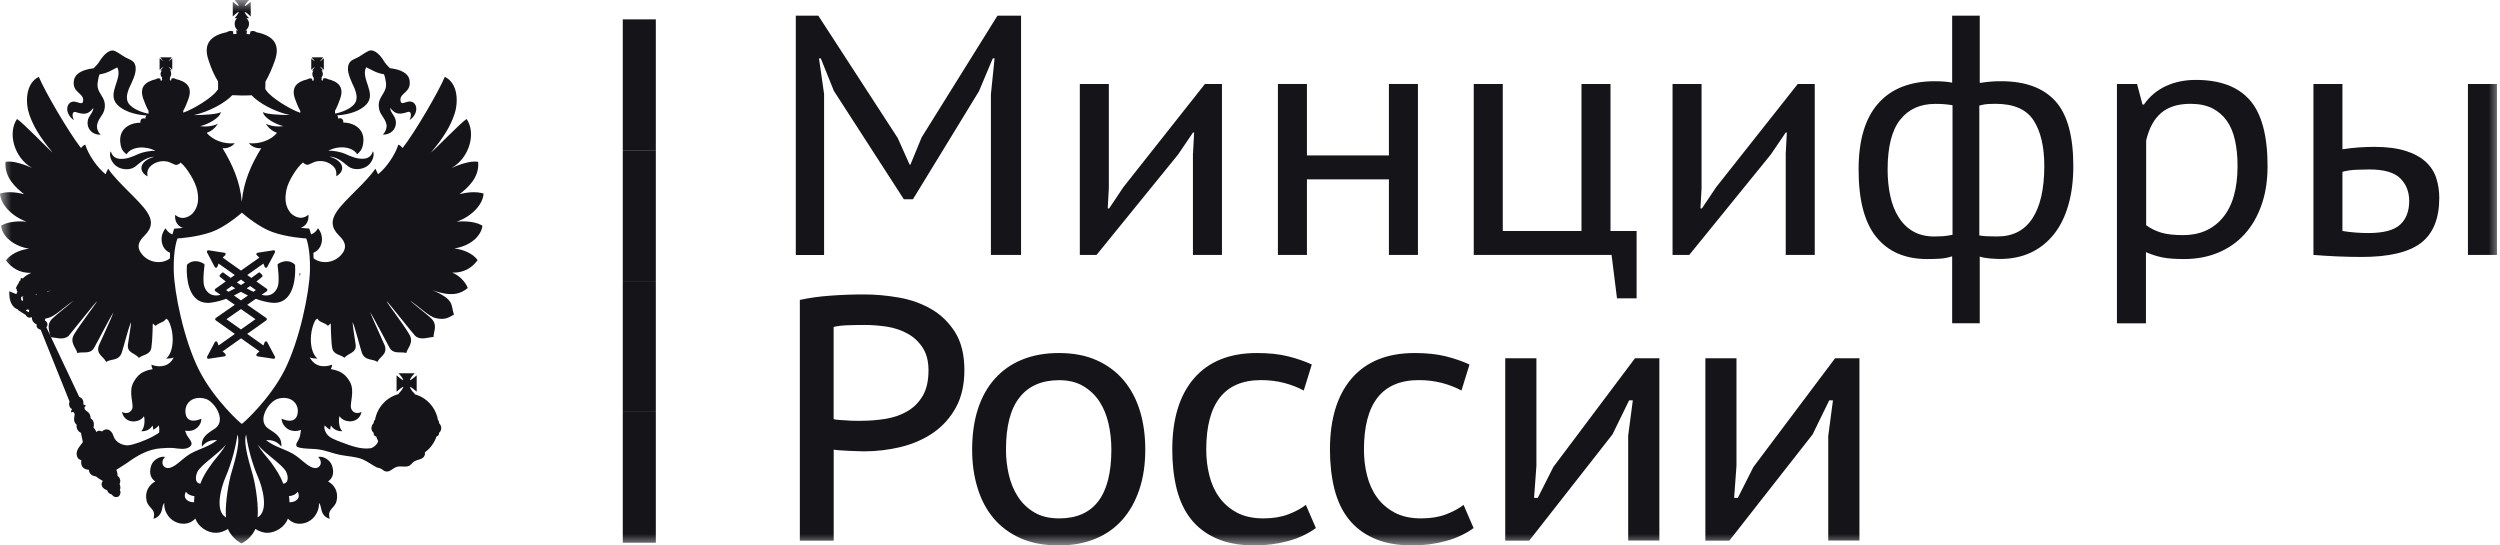 <svg width="110" height="24" viewBox="0 0 110 24" fill="none" xmlns="http://www.w3.org/2000/svg">
<mask id="mask0_890_327" style="mask-type:luminance" maskUnits="userSpaceOnUse" x="0" y="0" width="110" height="24">
<path d="M110 0H0V24H110V0Z" fill="white"/>
</mask>
<g mask="url(#mask0_890_327)">
<path d="M28.856 0.852H27.402V6.609H28.856V0.852Z" fill="#151419"/>
<path d="M28.856 6.609H27.402V12.367H28.856V6.609Z" fill="#151419"/>
<path d="M28.856 12.367H27.402V18.124H28.856V12.367Z" fill="#151419"/>
<path d="M28.856 18.123H27.402V23.88H28.856V18.123Z" fill="#151419"/>
<path d="M12.969 11.637C12.964 11.632 12.833 11.492 12.607 11.492C12.488 11.492 12.365 11.531 12.242 11.604C12.221 11.615 12.207 11.64 12.213 11.665C12.213 11.671 12.302 12.296 12.234 12.564C12.183 12.765 12.017 13.002 11.714 13.002C11.649 13.002 11.584 12.991 11.513 12.972H11.51L11.739 12.813C11.755 12.801 11.766 12.782 11.766 12.759C11.766 12.737 11.755 12.72 11.739 12.707L11.284 12.385C11.428 12.274 11.518 12.195 11.529 12.184C11.543 12.173 11.551 12.156 11.551 12.14C11.551 12.123 11.546 12.106 11.532 12.092L11.45 12.008C11.439 11.997 11.423 11.989 11.407 11.989C11.393 11.989 11.379 11.995 11.368 12.003C11.363 12.006 11.243 12.101 11.061 12.229L10.878 12.101L11.592 11.598L11.646 11.743C11.654 11.766 11.676 11.782 11.701 11.782C11.701 11.782 11.701 11.782 11.703 11.782C11.725 11.782 11.747 11.768 11.758 11.749L12.098 11.107C12.109 11.084 12.106 11.059 12.095 11.04C12.085 11.023 12.066 11.012 12.044 11.012C12.041 11.012 12.038 11.012 12.036 11.012L11.333 11.121C11.309 11.123 11.29 11.14 11.281 11.165C11.276 11.188 11.281 11.213 11.3 11.229L11.415 11.333L10.603 11.905L9.795 11.333L9.909 11.229C9.925 11.213 9.934 11.188 9.925 11.165C9.92 11.14 9.901 11.123 9.876 11.121L9.174 11.012C9.171 11.012 9.169 11.012 9.166 11.012C9.144 11.012 9.125 11.02 9.114 11.04C9.1 11.059 9.1 11.084 9.111 11.107L9.449 11.749C9.46 11.768 9.482 11.782 9.503 11.782C9.506 11.782 9.506 11.782 9.506 11.782C9.531 11.782 9.55 11.766 9.561 11.743L9.618 11.598L10.331 12.101L10.149 12.229C9.966 12.101 9.847 12.006 9.844 12.003C9.833 11.995 9.819 11.989 9.806 11.989C9.789 11.989 9.773 11.995 9.762 12.008L9.68 12.092C9.67 12.103 9.661 12.12 9.661 12.14C9.661 12.156 9.67 12.173 9.683 12.184C9.697 12.195 9.787 12.274 9.931 12.385L9.476 12.707C9.46 12.718 9.449 12.737 9.449 12.759C9.449 12.782 9.46 12.799 9.476 12.813L9.705 12.972C9.705 12.972 9.705 12.972 9.702 12.972C9.631 12.991 9.566 13.002 9.501 13.002C9.199 13.002 9.03 12.765 8.978 12.564C8.91 12.296 9 11.671 9 11.665C9.002 11.64 8.992 11.615 8.97 11.604C8.845 11.531 8.722 11.492 8.605 11.492C8.376 11.492 8.246 11.629 8.24 11.637C8.229 11.646 8.224 11.662 8.224 11.674C8.221 11.713 8.15 12.614 8.559 13.072C8.708 13.24 8.907 13.326 9.144 13.326C9.185 13.326 9.231 13.326 9.275 13.318C9.506 13.29 9.732 13.226 9.953 13.148L10.331 13.41L9.495 13.991C9.479 14.005 9.468 14.021 9.468 14.044C9.468 14.063 9.476 14.083 9.495 14.097L10.334 14.692L9.618 15.2L9.563 15.057C9.555 15.035 9.533 15.021 9.509 15.018C9.509 15.018 9.509 15.018 9.506 15.018C9.484 15.018 9.463 15.032 9.452 15.052L9.114 15.694C9.103 15.713 9.106 15.741 9.117 15.758C9.128 15.775 9.147 15.786 9.169 15.786C9.171 15.786 9.174 15.786 9.177 15.786L9.879 15.68C9.904 15.677 9.923 15.658 9.928 15.635C9.936 15.61 9.928 15.585 9.912 15.568L9.795 15.462L10.606 14.887L11.418 15.462L11.3 15.568C11.281 15.585 11.276 15.61 11.281 15.635C11.287 15.658 11.309 15.674 11.333 15.68L12.036 15.786C12.038 15.786 12.041 15.786 12.044 15.786C12.063 15.786 12.082 15.778 12.095 15.758C12.109 15.739 12.109 15.713 12.098 15.694L11.758 15.052C11.747 15.032 11.728 15.018 11.703 15.018H11.701C11.674 15.018 11.654 15.035 11.646 15.057L11.592 15.2L10.876 14.692L11.714 14.097C11.731 14.086 11.742 14.066 11.742 14.044C11.742 14.021 11.731 14.005 11.714 13.991L10.878 13.41L11.257 13.148C11.475 13.229 11.701 13.29 11.932 13.318C11.978 13.323 12.022 13.326 12.063 13.326C12.302 13.326 12.498 13.24 12.648 13.072C13.057 12.614 12.986 11.713 12.983 11.674C12.983 11.662 12.978 11.648 12.969 11.637ZM10.601 12.302L10.78 12.427C10.723 12.464 10.663 12.503 10.601 12.542C10.538 12.503 10.478 12.466 10.421 12.427L10.601 12.302ZM9.947 12.762L10.195 12.586C10.244 12.617 10.293 12.651 10.348 12.687C10.249 12.74 10.152 12.79 10.053 12.838L9.947 12.762ZM11.241 14.044L10.601 14.496L9.964 14.044L10.601 13.6L11.241 14.044ZM10.601 13.217L10.293 13.002C10.402 12.949 10.503 12.896 10.601 12.841C10.699 12.896 10.802 12.949 10.911 13.002L10.601 13.217ZM11.151 12.838C11.053 12.793 10.952 12.743 10.854 12.687C10.908 12.653 10.957 12.62 11.006 12.586L11.257 12.762L11.151 12.838Z" fill="#151419"/>
<path d="M13.183 12.168C13.208 12.118 13.219 12.023 13.219 12.023L13.183 12.012V12.168Z" fill="#151419"/>
<path d="M21.228 9.931C20.967 9.769 20.534 9.713 20.093 9.755C20.782 9.51 21.253 8.985 21.277 8.516C20.918 8.41 20.545 8.465 20.221 8.541C20.556 8.284 21.106 7.815 21.038 7.125C20.714 7.044 20.12 7.276 19.873 7.39C20.668 6.933 20.953 5.849 20.531 5.235C20.281 5.386 19.146 6.575 18.96 6.712C19.549 6.022 19.823 5.528 19.981 5.065C20.169 4.559 20.183 3.677 19.573 3.381C19.284 4.057 18.277 5.791 17.716 6.511C17.654 6.455 17.605 6.38 17.526 6.366C17.392 6.804 16.995 7.388 16.633 7.667C16.613 7.631 16.578 7.53 16.515 7.421C16.132 8.01 15.135 8.817 14.814 9.314C14.563 9.683 14.563 10.015 14.912 10.358C15.053 10.504 15.32 10.758 15.089 11.115C14.773 11.587 14.139 11.643 13.796 11.363C13.796 11.28 13.793 11.199 13.79 11.123C14.196 10.961 14.291 10.395 13.992 10.043C13.926 10.171 13.817 10.266 13.687 10.314C13.651 10.166 13.621 10.096 13.619 10.088L13.602 10.054H13.567C13.564 10.054 13.431 10.046 13.232 10.023C13.458 9.948 13.602 9.733 13.57 9.445C13.221 9.752 12.873 9.459 12.794 9.378C12.576 9.116 12.513 8.82 12.6 8.368C12.674 7.974 13.071 7.349 13.333 7.148C13.371 7.184 13.431 7.259 13.559 7.248C13.632 7.223 13.755 7.159 13.847 7.122C14.111 7.041 14.367 7.103 14.531 7.212C14.83 7.399 14.803 7.605 14.795 7.756C15.249 7.494 15.092 7.055 14.495 6.893C14.904 6.893 15.239 7.276 15.326 7.323C15.552 7.494 15.876 7.455 16.064 7.362C16.426 7.187 16.499 6.748 16.401 6.659C16.366 6.815 16.249 6.955 16.039 6.98C15.729 7.016 15.429 6.88 15.192 6.771C14.991 6.684 14.667 6.62 14.446 6.634C14.855 6.402 15.489 6.427 15.715 6.785C15.851 6.673 15.936 6.572 15.974 6.341C16.091 5.715 15.614 5.394 15.105 5.394C15.119 5.243 15.015 5.168 14.879 5.218C14.879 5.154 14.863 5.104 14.828 5.079C14.838 5.079 14.855 5.073 14.866 5.073C15.377 5.037 15.862 4.875 16.123 4.593C16.581 4.09 15.851 3.454 16.113 2.96C16.363 3.071 16.548 3.216 16.894 3.267C16.929 3.342 16.962 3.493 16.973 3.574C17.085 4.132 16.548 4.224 16.687 4.819C16.747 5.09 16.946 5.182 17.011 5.503C17.011 5.503 17.036 5.726 16.845 5.922C17.286 5.933 17.517 5.551 17.381 5.196C17.322 5.051 17.169 4.914 17.169 4.744C17.395 5.051 17.596 5.04 17.945 4.925C18.103 4.875 18.116 5.101 18.018 5.282C18.258 5.137 18.318 4.9 18.318 4.794C18.318 4.543 18.127 4.425 17.945 4.476C17.841 4.487 17.635 4.632 17.621 4.425C17.577 4.068 18.127 4.082 18.016 3.507C17.956 3.219 17.643 3.06 17.155 2.999C17.106 2.948 16.984 2.828 16.919 2.728C16.652 2.273 16.374 2.153 16.208 2.245C16.012 2.345 15.911 2.432 15.751 2.521C15.623 2.591 15.486 2.627 15.402 2.728C15.19 2.999 15.391 3.417 15.5 3.674C15.573 3.825 15.751 4.168 15.671 4.425C15.584 4.732 15.092 4.925 14.792 4.989C14.773 4.989 14.759 4.995 14.74 4.995V4.875C14.828 4.718 14.901 4.531 14.961 4.361C15.162 3.808 14.863 3.585 14.419 3.479C14.362 3.443 14.302 3.429 14.229 3.454H14.215L14.204 3.546L14.144 3.526L14.158 3.415H14.13C14.182 3.378 14.204 3.314 14.204 3.253C14.204 3.186 14.18 3.133 14.155 3.096H14.215L14.19 3.071C14.18 3.046 14.155 3.021 14.117 2.982C14.106 2.971 14.092 2.946 14.092 2.932C14.103 2.943 14.117 2.957 14.141 2.968C14.166 2.993 14.201 3.018 14.215 3.043L14.25 3.068V2.563L14.215 2.594C14.204 2.605 14.166 2.63 14.141 2.658C14.117 2.683 14.106 2.683 14.092 2.694C14.092 2.683 14.103 2.669 14.117 2.644C14.155 2.619 14.18 2.583 14.19 2.563L14.215 2.524H13.714L13.738 2.563C13.763 2.58 13.793 2.619 13.817 2.644C13.828 2.669 13.842 2.683 13.853 2.694C13.839 2.683 13.817 2.683 13.804 2.658C13.76 2.633 13.738 2.608 13.714 2.594L13.695 2.563V3.077L13.719 3.052C13.744 3.027 13.768 3.001 13.809 2.976C13.823 2.965 13.845 2.951 13.858 2.94C13.845 2.951 13.834 2.976 13.823 2.99C13.798 3.029 13.766 3.052 13.744 3.08L13.719 3.105H13.798C13.755 3.141 13.744 3.194 13.744 3.261C13.744 3.322 13.768 3.387 13.809 3.423H13.798L13.809 3.535L13.744 3.554L13.73 3.462H13.719C13.646 3.437 13.586 3.451 13.537 3.487C13.085 3.593 12.786 3.819 12.987 4.369C13.05 4.54 13.123 4.727 13.213 4.883V4.964C12.761 4.813 11.947 4.305 11.729 3.998C11.705 3.967 11.686 3.942 11.675 3.923H11.672L11.68 3.591C11.838 3.32 11.98 2.987 12.088 2.683C12.374 1.887 11.952 1.555 11.283 1.418C11.215 1.368 11.13 1.343 11.018 1.382L10.994 1.508L10.852 1.497L10.863 1.335C10.844 1.34 10.82 1.34 10.795 1.34C10.891 1.29 10.959 1.17 10.959 1.047C10.959 0.958 10.915 0.852 10.842 0.801H10.959C10.891 0.74 10.782 0.609 10.76 0.519C10.844 0.544 10.972 0.662 11.032 0.726V0.075C10.972 0.126 10.844 0.251 10.76 0.262C10.782 0.19 10.891 0.064 10.959 0H10.324C10.373 0.064 10.496 0.19 10.507 0.262C10.433 0.251 10.311 0.126 10.242 0.075V0.726C10.311 0.662 10.43 0.544 10.507 0.519C10.496 0.606 10.373 0.737 10.324 0.801H10.433C10.36 0.852 10.324 0.958 10.324 1.047C10.324 1.17 10.384 1.293 10.482 1.34C10.458 1.34 10.433 1.34 10.395 1.329L10.409 1.491L10.267 1.502L10.254 1.376C10.145 1.34 10.06 1.365 9.987 1.413C9.322 1.552 8.9 1.882 9.186 2.678C9.284 2.982 9.426 3.317 9.595 3.585V3.928C9.584 3.94 9.57 3.965 9.546 3.99C9.333 4.297 8.514 4.805 8.062 4.956V4.875C8.152 4.718 8.228 4.531 8.288 4.361C8.489 3.808 8.19 3.585 7.738 3.479C7.686 3.443 7.629 3.429 7.555 3.454H7.544L7.531 3.546L7.471 3.526L7.482 3.415H7.471C7.506 3.378 7.531 3.314 7.531 3.253C7.531 3.186 7.52 3.133 7.482 3.096H7.555L7.531 3.071C7.506 3.046 7.482 3.021 7.457 2.982C7.446 2.971 7.427 2.946 7.414 2.932C7.427 2.943 7.457 2.957 7.468 2.968C7.504 2.993 7.528 3.018 7.555 3.043L7.58 3.068V2.563L7.555 2.594C7.531 2.605 7.506 2.63 7.468 2.658C7.457 2.683 7.427 2.683 7.414 2.694C7.427 2.683 7.444 2.669 7.457 2.644C7.482 2.619 7.506 2.583 7.531 2.563L7.555 2.524H7.054L7.079 2.563C7.09 2.58 7.122 2.619 7.147 2.644C7.171 2.669 7.182 2.683 7.182 2.694C7.174 2.68 7.161 2.68 7.139 2.655C7.109 2.63 7.071 2.605 7.06 2.591L7.022 2.56V3.074L7.06 3.049C7.071 3.024 7.109 2.999 7.139 2.973C7.163 2.962 7.174 2.948 7.185 2.937C7.185 2.948 7.174 2.973 7.15 2.987C7.125 3.027 7.092 3.049 7.082 3.077L7.057 3.102H7.122C7.092 3.138 7.065 3.191 7.065 3.258C7.065 3.32 7.09 3.384 7.147 3.42H7.122L7.136 3.532L7.068 3.551L7.057 3.459H7.043C6.97 3.434 6.91 3.448 6.861 3.484C6.409 3.591 6.11 3.817 6.311 4.367C6.374 4.537 6.447 4.724 6.537 4.88V5C6.518 5 6.502 4.995 6.488 4.995C6.189 4.931 5.688 4.738 5.603 4.431C5.524 4.174 5.701 3.831 5.775 3.68C5.892 3.423 6.088 3.004 5.881 2.733C5.788 2.633 5.655 2.597 5.524 2.527C5.366 2.44 5.268 2.351 5.067 2.25C4.906 2.158 4.634 2.275 4.356 2.733C4.296 2.834 4.168 2.951 4.117 3.004C3.635 3.066 3.324 3.222 3.256 3.512C3.145 4.087 3.695 4.076 3.659 4.431C3.646 4.638 3.433 4.492 3.335 4.481C3.145 4.431 2.957 4.548 2.957 4.799C2.957 4.906 3.025 5.143 3.256 5.288C3.158 5.107 3.169 4.88 3.335 4.931C3.684 5.045 3.877 5.056 4.106 4.749C4.106 4.917 3.959 5.056 3.893 5.201C3.757 5.559 3.983 5.939 4.43 5.927C4.228 5.732 4.269 5.509 4.269 5.509C4.332 5.188 4.528 5.095 4.593 4.825C4.729 4.23 4.19 4.138 4.307 3.579C4.318 3.498 4.343 3.348 4.381 3.272C4.729 3.222 4.92 3.08 5.162 2.965C5.413 3.459 4.691 4.096 5.151 4.598C5.415 4.88 5.903 5.042 6.409 5.079C6.42 5.079 6.436 5.084 6.45 5.087C6.415 5.112 6.395 5.16 6.395 5.224C6.262 5.174 6.159 5.249 6.178 5.4C5.652 5.4 5.189 5.721 5.304 6.346C5.339 6.578 5.426 6.678 5.568 6.79C5.788 6.433 6.423 6.408 6.837 6.639C6.611 6.625 6.287 6.69 6.088 6.776C5.854 6.882 5.557 7.022 5.247 6.986C5.031 6.96 4.923 6.824 4.879 6.664C4.781 6.754 4.854 7.189 5.219 7.368C5.402 7.46 5.726 7.499 5.952 7.329C6.039 7.279 6.374 6.899 6.785 6.899C6.191 7.061 6.025 7.499 6.491 7.762C6.472 7.611 6.45 7.404 6.747 7.217C6.913 7.111 7.174 7.047 7.433 7.128C7.523 7.164 7.645 7.228 7.719 7.254C7.847 7.265 7.907 7.189 7.945 7.153C8.209 7.354 8.593 7.98 8.677 8.373C8.77 8.825 8.702 9.119 8.481 9.384C8.408 9.465 8.054 9.758 7.708 9.451C7.675 9.738 7.819 9.951 8.045 10.029C7.844 10.051 7.708 10.059 7.705 10.059H7.67L7.656 10.093C7.653 10.099 7.623 10.171 7.585 10.316C7.46 10.266 7.351 10.174 7.286 10.046C6.986 10.397 7.079 10.961 7.482 11.123C7.479 11.201 7.476 11.283 7.476 11.369C7.131 11.643 6.504 11.584 6.194 11.115C5.954 10.758 6.229 10.501 6.366 10.358C6.714 10.015 6.714 9.683 6.461 9.314C6.137 8.82 5.143 8.01 4.759 7.421C4.697 7.527 4.661 7.628 4.648 7.667C4.288 7.388 3.885 6.804 3.752 6.366C3.678 6.377 3.624 6.455 3.561 6.511C3.006 5.791 1.993 4.057 1.707 3.381C1.103 3.677 1.114 4.559 1.299 5.065C1.462 5.528 1.737 6.022 2.317 6.712C2.135 6.572 0.999 5.386 0.749 5.235C0.329 5.849 0.615 6.933 1.408 7.39C1.165 7.276 0.566 7.044 0.242 7.125C0.182 7.815 0.724 8.284 1.059 8.541C0.732 8.465 0.359 8.41 0 8.516C0.025 8.985 0.501 9.512 1.171 9.755C0.743 9.711 0.31 9.769 0.046 9.931C0.095 10.42 0.634 10.841 1.28 10.942C0.847 10.992 0.463 11.188 0.261 11.456C0.498 11.774 0.847 12.02 1.378 12.008C1.255 12.053 1.114 12.14 0.994 12.257C0.98 12.246 0.956 12.232 0.934 12.232C0.907 12.243 0.898 12.282 0.907 12.307C0.907 12.307 0.907 12.307 0.907 12.327C0.855 12.363 0.828 12.408 0.822 12.452C0.773 12.525 0.722 12.609 0.694 12.684C0.708 12.69 0.719 12.704 0.73 12.709C0.727 12.748 0.738 12.796 0.768 12.843C0.743 12.868 0.732 12.905 0.719 12.944L0.408 12.815C0.392 13.106 0.455 13.343 0.596 13.491C0.708 13.622 0.836 13.603 0.798 13.647L1.135 13.86C1.195 13.991 1.318 13.991 1.402 13.954C1.402 13.954 1.402 13.966 1.402 13.979C1.402 14.116 1.495 14.228 1.615 14.273C1.59 14.387 1.639 14.46 1.792 14.513L3.06 17.668C3.011 17.819 3.06 17.95 3.172 18C3.145 18.036 3.123 18.075 3.123 18.151C3.172 18.114 3.245 18.101 3.281 18.207C3.305 18.282 3.172 18.525 3.373 18.69C3.346 18.835 3.422 18.983 3.567 19.047C3.567 19.122 3.635 19.365 3.646 19.452C3.556 19.583 3.346 19.784 3.373 20.005C3.398 20.161 3.458 20.211 3.58 20.25C3.531 20.532 3.684 20.658 3.915 20.672C3.915 20.879 4.103 20.951 4.226 20.965C4.343 21.055 4.392 21.091 4.525 21.161C4.403 21.308 4.49 21.504 4.713 21.568C4.737 21.655 4.8 21.73 4.925 21.761C4.999 21.887 5.132 21.887 5.211 21.85C5.26 21.825 5.347 21.68 5.271 21.554C5.32 21.493 5.296 21.373 5.26 21.297C5.334 21.161 5.271 20.99 5.17 20.94C5.184 20.865 5.146 20.744 5.121 20.672C5.298 20.558 5.519 20.415 5.598 20.365C6.031 20.047 6.521 19.762 7.076 19.726C7.218 19.712 7.479 19.7 7.626 19.712C7.852 19.737 8.162 19.806 8.345 19.661C8.402 19.625 8.437 19.561 8.427 19.499C8.402 19.354 8.25 19.229 8.201 19.1C8.187 19.061 8.165 19.002 8.141 18.949C8.299 18.977 8.446 18.955 8.536 18.91C8.633 18.874 8.87 18.692 8.859 18.422C8.669 18.514 8.211 18.639 8.162 18.165C8.113 17.746 8.473 17.389 9.036 17.545C9.42 17.645 9.981 18.483 9.469 18.849C9.219 19.025 8.835 19.192 8.884 19.65C9.047 19.444 9.268 19.343 9.554 19.368C9.134 19.686 8.81 19.726 8.369 19.968C7.986 20.2 7.7 20.583 7.397 20.594C7.166 20.605 7.038 20.323 7.264 20.105C7.038 20.055 6.739 20.236 6.654 20.479C6.545 20.812 6.63 21.049 6.831 21.183C6.559 21.334 6.355 21.627 6.453 22.046C6.545 22.389 6.88 22.389 6.752 22.827C6.94 22.777 7.062 22.646 7.117 22.459C7.141 22.328 7.166 22.191 7.229 22.127C7.201 22.389 7.348 22.777 7.7 22.953C7.936 23.073 8.309 23.12 8.595 22.816C8.712 23.16 9.107 23.456 9.518 23.442C9.706 23.442 9.891 23.358 10.03 23.274C10.128 23.528 10.379 23.788 10.626 23.911C10.882 23.788 11.133 23.528 11.236 23.274C11.373 23.361 11.56 23.442 11.743 23.442C12.137 23.453 12.554 23.16 12.666 22.816C12.952 23.12 13.325 23.073 13.562 22.953C13.91 22.777 14.057 22.389 14.033 22.127C14.098 22.191 14.122 22.328 14.15 22.459C14.199 22.646 14.318 22.777 14.509 22.827C14.381 22.389 14.724 22.389 14.808 22.046C14.906 21.627 14.705 21.331 14.435 21.183C14.631 21.052 14.724 20.814 14.607 20.479C14.523 20.236 14.223 20.055 13.997 20.105C14.223 20.323 14.101 20.605 13.864 20.594C13.564 20.583 13.278 20.197 12.892 19.968C12.453 19.723 12.129 19.686 11.707 19.368C11.993 19.343 12.219 19.444 12.377 19.65C12.426 19.192 12.042 19.025 11.792 18.849C11.285 18.483 11.841 17.645 12.233 17.545C12.788 17.389 13.156 17.746 13.099 18.165C13.039 18.642 12.592 18.517 12.391 18.422C12.391 18.69 12.628 18.871 12.726 18.91C12.84 18.966 13.052 18.997 13.24 18.913C13.235 18.96 13.227 19.011 13.227 19.025C13.188 19.432 12.976 19.469 13.05 19.636C13.153 19.762 13.836 19.737 14.022 19.776C14.346 19.82 14.621 19.943 14.931 20.008C15.28 20.083 15.65 20.083 15.963 20.214C16.164 20.303 16.39 20.471 16.586 20.571C16.886 20.622 16.837 20.747 17.027 20.747C17.199 20.747 17.264 20.597 17.485 20.535C17.637 20.499 17.809 20.56 17.961 20.51C18.073 20.485 18.122 20.368 18.225 20.303C18.348 20.228 18.519 20.228 18.634 20.119C18.694 20.063 18.707 19.957 18.696 19.882L18.699 19.899C18.933 19.731 19.11 19.485 19.208 19.203C19.268 19.192 19.317 19.136 19.317 19.072C19.317 19.061 19.317 19.047 19.317 19.047C19.377 18.997 19.415 18.921 19.415 18.846C19.415 18.751 19.38 18.676 19.317 18.614C19.317 18.614 19.317 18.6 19.317 18.589C19.317 18.539 19.293 18.503 19.268 18.469C19.17 17.925 18.767 17.486 18.247 17.349C18.247 17.335 18.247 17.335 18.247 17.324H18.236C18.236 17.299 18.225 17.285 18.206 17.285C18.133 17.21 18.046 17.093 18.035 17.017C18.119 17.042 18.261 17.179 18.334 17.235V16.515C18.261 16.57 18.122 16.707 18.035 16.732C18.046 16.643 18.179 16.487 18.247 16.425H17.534C17.599 16.487 17.735 16.643 17.746 16.732C17.662 16.707 17.52 16.57 17.449 16.515V17.235C17.523 17.179 17.662 17.042 17.746 17.017C17.735 17.107 17.599 17.263 17.534 17.324L17.558 17.335C17.027 17.461 16.6 17.913 16.502 18.469C16.466 18.5 16.442 18.539 16.442 18.589C16.442 18.6 16.442 18.614 16.442 18.614C16.379 18.676 16.344 18.751 16.344 18.846C16.344 18.919 16.379 18.997 16.442 19.047C16.442 19.047 16.442 19.058 16.442 19.072C16.442 19.153 16.491 19.192 16.551 19.203C16.575 19.273 16.605 19.343 16.638 19.404C16.638 19.399 16.638 19.399 16.646 19.39C16.603 19.597 16.358 19.723 16.303 19.723C15.868 19.787 15.386 19.597 14.947 19.43C14.754 19.354 14.49 19.268 14.362 19.072C14.283 18.93 14.248 18.84 14.288 18.715C14.337 18.776 14.416 18.846 14.528 18.907C14.539 18.846 14.539 18.776 14.563 18.726C14.675 18.896 14.852 18.983 15.064 18.972C14.936 18.86 14.877 18.564 14.936 18.307C15.113 18.614 15.786 18.676 15.908 18.126C15.658 18.246 15.497 18.114 15.451 17.975C15.377 17.754 15.623 17.221 15.402 16.811C15.225 16.503 15.024 16.317 14.555 16.241C14.591 16.182 14.604 16.132 14.615 16.046C14.182 16.208 13.809 16.082 13.632 15.727C13.719 15.764 13.845 15.778 13.967 15.778C13.583 15.457 13.608 14.549 13.883 14.08C13.918 14.055 13.932 14.03 13.967 14.019C14.052 14.194 14.302 14.194 14.43 14.337C14.479 14.287 14.504 14.273 14.553 14.231C14.553 14.231 14.563 14.976 14.612 15.283C14.661 15.627 14.985 15.591 15.152 15.741C15.348 15.521 15.701 15.532 15.647 15.152C15.598 14.772 15.524 14.426 15.514 14.169C15.623 14.401 15.838 15.272 15.922 15.521C16.061 15.889 16.409 15.778 16.605 15.923C16.733 15.666 17.057 15.591 16.929 15.202C16.894 15.102 16.363 13.957 16.284 13.737C16.472 14.019 16.986 15.027 17.145 15.309C17.322 15.602 17.645 15.459 17.877 15.532C17.92 15.32 18.233 15.074 18.005 14.705C17.719 14.217 17.046 13.365 17.011 13.245C17.145 13.376 18.187 14.705 18.269 14.778C18.511 14.996 18.865 14.828 19.075 14.828C19.075 14.585 19.263 14.309 18.99 14.027C18.74 13.781 18.166 13.363 18.043 13.22C18.427 13.491 18.879 13.921 19.148 13.991C19.625 14.116 19.796 13.921 19.973 13.845C19.826 13.402 20.022 13.195 19.015 12.762C19.886 13.081 20.273 12.924 20.583 12.673C20.461 12.355 20.15 12.086 19.897 11.997C20.431 12.008 20.785 11.765 21.016 11.444C20.82 11.176 20.431 10.981 19.984 10.931C20.643 10.839 21.169 10.42 21.228 9.931ZM1.018 13.212C1.007 13.212 1.007 13.223 0.994 13.237C0.92 13.226 0.92 13.136 0.934 13.061C0.969 13.061 0.994 13.05 1.018 13.025L1.029 13.039L0.994 13.064C1.007 13.111 1.007 13.162 1.018 13.212ZM1.258 13.737L1.138 13.664C1.187 13.605 1.233 13.605 1.282 13.639C1.282 13.675 1.282 13.711 1.258 13.737ZM1.617 12.955C1.601 12.955 1.585 12.955 1.568 12.955C1.566 12.952 1.563 12.947 1.56 12.944C1.582 12.938 1.606 12.938 1.625 12.932C1.625 12.938 1.62 12.947 1.617 12.955ZM8.541 22.101C8.241 22.101 8.029 21.909 8.182 21.638C8.26 21.761 8.418 21.817 8.555 21.831C8.541 21.959 8.541 21.995 8.541 22.101ZM13.096 21.638C13.248 21.909 13.036 22.101 12.736 22.101C12.736 21.995 12.736 21.959 12.712 21.831C12.851 21.82 13.014 21.766 13.096 21.638ZM8.53 5.065C9.213 4.914 9.91 4.52 10.223 4.188C10.482 4.205 10.817 4.208 11.07 4.191C11.378 4.526 12.064 4.911 12.75 5.062C12.353 5.062 11.658 5.026 11.571 4.925C11.596 5.182 12.127 5.472 12.475 5.551C12.187 5.587 11.92 5.551 11.694 5.444C11.816 5.626 11.958 5.763 12.189 5.844C11.947 6.151 11.446 6.349 10.95 6.302C11.073 6.452 11.299 6.547 11.495 6.519C11.049 7.248 10.719 7.996 10.64 8.862H10.637V8.865C10.564 7.996 10.234 7.248 9.791 6.519C9.992 6.544 10.213 6.452 10.327 6.302C9.826 6.352 9.344 6.151 9.094 5.844C9.328 5.763 9.467 5.626 9.589 5.444C9.369 5.551 9.094 5.587 8.808 5.551C9.156 5.47 9.693 5.182 9.717 4.925C9.622 5.028 8.928 5.065 8.53 5.065ZM2.265 12.768C2.203 12.796 2.126 12.829 2.069 12.854C2.069 12.849 2.069 12.843 2.069 12.838C2.129 12.812 2.205 12.79 2.265 12.768ZM6.66 16.048C6.673 16.135 6.684 16.185 6.719 16.244C6.248 16.319 6.05 16.506 5.878 16.813C5.639 17.227 5.889 17.76 5.821 17.978C5.772 18.114 5.617 18.248 5.366 18.128C5.489 18.681 6.159 18.617 6.336 18.31C6.395 18.567 6.336 18.863 6.213 18.974C6.423 18.986 6.6 18.899 6.709 18.729C6.733 18.779 6.733 18.849 6.744 18.91C6.861 18.849 6.935 18.779 6.984 18.718C7.003 18.779 7.024 18.924 6.997 19.041C6.907 19.103 6.807 19.162 6.649 19.245C6.398 19.371 5.941 19.552 5.679 19.589C5.464 19.625 5.091 19.499 4.996 19.192C4.909 18.899 4.672 18.804 4.484 18.986C4.435 18.949 4.302 18.921 4.245 19.014C4.245 19.014 4.185 18.874 4.111 18.807C4.16 18.656 4.122 18.475 3.989 18.413C3.978 18.117 3.801 18.117 3.738 18.017C3.703 17.955 3.703 17.877 3.787 17.866C3.752 17.81 3.676 17.799 3.665 17.799C3.689 17.673 3.651 17.517 3.488 17.467L2.039 14.401C2.132 14.301 2.083 14.155 1.979 14.105C1.979 14.105 1.979 14.094 1.979 14.08C1.988 14.055 1.99 14.038 1.993 14.019C2.031 14.013 2.08 14.002 2.121 13.991C2.407 13.921 2.853 13.491 3.24 13.22C3.104 13.365 2.543 13.784 2.292 14.027C2.058 14.264 2.156 14.502 2.194 14.717L2.249 14.837C2.461 14.851 2.78 14.982 3.017 14.781C3.09 14.705 4.136 13.376 4.275 13.248C4.22 13.368 3.561 14.22 3.262 14.708C3.041 15.077 3.365 15.32 3.403 15.535C3.64 15.459 3.964 15.604 4.136 15.311C4.302 15.029 4.808 14.021 4.996 13.739C4.923 13.96 4.386 15.105 4.348 15.205C4.22 15.593 4.544 15.669 4.672 15.925C4.868 15.78 5.219 15.895 5.355 15.524C5.44 15.275 5.655 14.404 5.767 14.172C5.753 14.429 5.679 14.775 5.63 15.155C5.581 15.537 5.93 15.524 6.112 15.744C6.289 15.593 6.613 15.63 6.662 15.286C6.711 14.979 6.722 14.234 6.722 14.234C6.771 14.278 6.796 14.29 6.85 14.34C6.97 14.194 7.223 14.194 7.308 14.021C7.346 14.033 7.357 14.058 7.395 14.083C7.67 14.552 7.691 15.459 7.308 15.78C7.419 15.78 7.558 15.766 7.642 15.73C7.474 16.085 7.095 16.21 6.66 16.048ZM9.366 20.337C9.14 20.655 8.963 20.887 8.816 21.283C8.552 21.258 8.604 20.926 8.688 20.759C8.865 20.426 9.584 19.994 9.946 19.561C9.785 19.837 9.562 20.088 9.366 20.337ZM10.147 20.926C10 21.512 9.897 22.378 9.946 22.766C9.439 22.495 9.725 21.451 9.921 21.001C10.194 20.376 10.384 19.611 10.447 19.122C10.605 19.494 10.254 20.53 10.147 20.926ZM11.332 22.766C11.381 22.378 11.283 21.512 11.13 20.926C11.024 20.53 10.675 19.494 10.831 19.122C10.891 19.611 11.081 20.373 11.356 21.001C11.552 21.451 11.838 22.495 11.332 22.766ZM12.589 20.756C12.677 20.926 12.726 21.256 12.461 21.281C12.315 20.884 12.137 20.655 11.92 20.334C11.716 20.088 11.492 19.834 11.332 19.558C11.691 19.994 12.412 20.424 12.589 20.756ZM12.527 16.275C11.865 17.592 10.654 18.665 10.64 18.651C10.626 18.667 9.415 17.592 8.753 16.275C8.092 14.96 7.667 12.891 7.645 11.902C7.621 10.914 7.811 10.492 7.811 10.492C7.811 10.492 8.639 10.445 9.301 10.21C9.861 10.012 10.471 9.507 10.643 9.359C10.814 9.507 11.424 10.009 11.988 10.21C12.647 10.448 13.474 10.492 13.474 10.492C13.474 10.492 13.662 10.917 13.638 11.902C13.611 12.891 13.186 14.96 12.527 16.275Z" fill="#151419"/>
<path d="M35.188 13.198C35.605 13.106 36.059 13.042 36.552 13.008C37.045 12.972 37.527 12.955 38.006 12.955C38.512 12.955 39.027 13 39.547 13.092C40.07 13.184 40.544 13.351 40.971 13.597C41.398 13.843 41.747 14.181 42.022 14.614C42.294 15.046 42.433 15.605 42.433 16.286C42.433 16.928 42.308 17.475 42.06 17.928C41.812 18.38 41.48 18.751 41.069 19.036C40.658 19.321 40.184 19.53 39.653 19.662C39.122 19.793 38.572 19.86 38.006 19.86C37.946 19.86 37.853 19.857 37.731 19.851C37.606 19.846 37.478 19.84 37.344 19.837C37.211 19.832 37.08 19.823 36.958 19.815C36.833 19.804 36.743 19.796 36.683 19.784V23.788H35.193V13.198H35.188ZM38.05 14.298C37.78 14.298 37.521 14.304 37.268 14.312C37.015 14.323 36.819 14.348 36.68 14.387V18.439C36.729 18.458 36.811 18.472 36.925 18.478C37.039 18.483 37.159 18.489 37.282 18.5C37.407 18.511 37.524 18.514 37.638 18.514C37.753 18.514 37.84 18.514 37.9 18.514C38.256 18.514 38.61 18.486 38.959 18.43C39.307 18.374 39.62 18.268 39.906 18.106C40.19 17.944 40.418 17.721 40.593 17.428C40.767 17.137 40.854 16.761 40.854 16.297C40.854 15.895 40.77 15.566 40.601 15.303C40.432 15.043 40.214 14.837 39.945 14.686C39.678 14.535 39.376 14.432 39.043 14.376C38.709 14.326 38.376 14.298 38.05 14.298Z" fill="#151419"/>
<path d="M42.774 19.783C42.774 19.121 42.858 18.526 43.027 18.001C43.196 17.476 43.444 17.03 43.773 16.664C44.1 16.298 44.5 16.016 44.974 15.824C45.445 15.631 45.984 15.533 46.591 15.533C47.226 15.533 47.784 15.639 48.26 15.854C48.737 16.069 49.134 16.365 49.453 16.748C49.771 17.13 50.005 17.577 50.161 18.093C50.316 18.607 50.392 19.171 50.392 19.783C50.392 20.433 50.305 21.02 50.131 21.539C49.956 22.058 49.709 22.502 49.385 22.868C49.061 23.233 48.663 23.515 48.192 23.708C47.721 23.901 47.187 23.999 46.591 23.999C45.935 23.999 45.369 23.892 44.892 23.677C44.416 23.462 44.021 23.169 43.708 22.792C43.395 22.416 43.161 21.969 43.008 21.455C42.85 20.941 42.774 20.383 42.774 19.783ZM44.263 19.783C44.263 20.16 44.304 20.528 44.389 20.891C44.473 21.254 44.606 21.575 44.794 21.863C44.982 22.15 45.222 22.376 45.516 22.549C45.81 22.723 46.172 22.809 46.605 22.809C48.135 22.809 48.9 21.801 48.9 19.785C48.9 19.389 48.859 19.006 48.775 18.638C48.69 18.272 48.56 17.948 48.377 17.669C48.195 17.39 47.958 17.164 47.664 16.988C47.37 16.815 47.016 16.728 46.605 16.728C45.84 16.728 45.26 16.98 44.862 17.485C44.462 17.985 44.263 18.752 44.263 19.783Z" fill="#151419"/>
<path d="M57.899 23.234C57.551 23.488 57.145 23.68 56.676 23.806C56.208 23.934 55.718 23.999 55.201 23.999C54.545 23.999 53.986 23.895 53.523 23.691C53.061 23.488 52.688 23.203 52.399 22.837C52.111 22.471 51.904 22.027 51.773 21.508C51.645 20.989 51.58 20.414 51.58 19.783C51.58 18.428 51.901 17.381 52.541 16.642C53.181 15.905 54.103 15.533 55.304 15.533C55.83 15.533 56.287 15.581 56.676 15.678C57.063 15.776 57.411 15.896 57.719 16.039L57.365 17.183C57.099 17.041 56.81 16.929 56.5 16.848C56.189 16.767 55.851 16.725 55.487 16.725C53.877 16.725 53.075 17.744 53.075 19.783C53.075 20.171 53.118 20.545 53.208 20.905C53.297 21.268 53.439 21.589 53.638 21.868C53.837 22.148 54.095 22.376 54.414 22.549C54.735 22.723 55.127 22.809 55.59 22.809C56.004 22.809 56.369 22.75 56.679 22.633C56.99 22.516 57.248 22.376 57.458 22.215L57.899 23.234Z" fill="#151419"/>
<path d="M64.838 23.234C64.49 23.488 64.084 23.68 63.615 23.806C63.147 23.934 62.657 23.999 62.14 23.999C61.484 23.999 60.925 23.895 60.462 23.691C60 23.488 59.627 23.203 59.338 22.837C59.049 22.471 58.843 22.027 58.712 21.508C58.584 20.989 58.518 20.414 58.518 19.783C58.518 18.428 58.84 17.381 59.48 16.642C60.12 15.905 61.043 15.533 62.243 15.533C62.769 15.533 63.226 15.581 63.615 15.678C64.002 15.776 64.35 15.896 64.658 16.039L64.305 17.183C64.038 17.041 63.749 16.929 63.439 16.848C63.128 16.767 62.791 16.725 62.426 16.725C60.817 16.725 60.014 17.744 60.014 19.783C60.014 20.171 60.057 20.545 60.147 20.905C60.236 21.268 60.378 21.589 60.577 21.868C60.773 22.148 61.034 22.376 61.355 22.549C61.677 22.723 62.069 22.809 62.532 22.809C62.946 22.809 63.31 22.75 63.621 22.633C63.931 22.516 64.19 22.376 64.397 22.215L64.838 23.234Z" fill="#151419"/>
<path d="M71.635 19.203L71.844 17.615H71.681L70.951 19.111L67.286 23.788H66.23V15.764H67.602V20.499L67.499 21.906H67.662L68.348 20.546L71.939 15.764H73.012V23.785H71.64V19.203H71.635Z" fill="#151419"/>
<path d="M80.44 19.203L80.65 17.615H80.486L79.757 19.111L76.092 23.788H75.036V15.764H76.405V20.499L76.302 21.906H76.465L77.151 20.546L80.743 15.764H81.815V23.785H80.443V19.203H80.44Z" fill="#151419"/>
<path d="M43.6 4.15L43.761 2.569H43.682L43.075 4.013L40.169 8.768H39.769L36.69 3.999L36.115 2.569H36.036L36.26 4.133V11.219H35.015V0.688H36.004L39.5 6.073L40.025 7.246H40.058L40.553 6.043L43.889 0.688H44.926V11.216H43.6V4.15Z" fill="#151419"/>
<path d="M52.492 6.764L52.541 5.831H52.492L51.839 6.794L48.247 11.217H47.512V3.695H48.789V8.283L48.74 9.17H48.803L49.426 8.238L53.017 3.695H53.766V11.217H52.489V6.764H52.492Z" fill="#151419"/>
<path d="M61.112 7.892H57.505V11.217H56.228V3.695H57.505V6.839H61.112V3.695H62.389V11.217H61.112V7.892Z" fill="#151419"/>
<path d="M72.011 13.127H71.148L70.909 11.217H64.845V3.695H66.122V10.164H69.585V3.695H70.862V10.164H72.011V13.127Z" fill="#151419"/>
<path d="M78.572 6.764L78.621 5.831H78.572L77.919 6.794L74.327 11.217H73.592V3.695H74.869V8.283L74.82 9.17H74.885L75.509 8.238L79.101 3.695H79.849V11.217H78.572V6.764Z" fill="#151419"/>
<path d="M85.895 11.277C85.712 11.339 85.525 11.373 85.329 11.384C85.133 11.395 84.953 11.398 84.795 11.398C83.826 11.398 83.082 11.076 82.56 10.434C82.037 9.792 81.778 8.801 81.778 7.455C81.778 6.171 82.064 5.205 82.641 4.552C83.216 3.901 84.046 3.574 85.13 3.574C85.427 3.574 85.683 3.594 85.895 3.636V0.688H87.109V3.65C87.3 3.619 87.471 3.6 87.621 3.588C87.771 3.577 87.913 3.574 88.052 3.574C89.105 3.574 89.898 3.862 90.428 4.44C90.959 5.018 91.226 5.973 91.226 7.305C91.226 7.936 91.155 8.505 91.011 9.01C90.867 9.516 90.657 9.946 90.379 10.298C90.102 10.649 89.764 10.92 89.367 11.11C88.966 11.3 88.506 11.395 87.986 11.395C87.891 11.395 87.749 11.386 87.564 11.373C87.379 11.358 87.226 11.331 87.109 11.289V14.223H85.895V11.277ZM85.113 10.406C85.242 10.406 85.37 10.401 85.497 10.393C85.626 10.381 85.764 10.362 85.911 10.331V4.63C85.784 4.61 85.664 4.593 85.552 4.585C85.44 4.574 85.304 4.571 85.146 4.571C84.487 4.571 83.973 4.803 83.605 5.272C83.238 5.738 83.055 6.467 83.055 7.461C83.055 7.882 83.096 8.273 83.175 8.634C83.254 8.994 83.379 9.309 83.551 9.574C83.72 9.84 83.937 10.046 84.196 10.191C84.455 10.334 84.762 10.406 85.113 10.406ZM87.809 4.568C87.681 4.568 87.567 4.571 87.466 4.577C87.365 4.582 87.24 4.605 87.09 4.644V10.359C87.197 10.379 87.316 10.393 87.45 10.395C87.583 10.401 87.73 10.404 87.888 10.404C88.569 10.404 89.083 10.138 89.429 9.605C89.775 9.075 89.949 8.307 89.949 7.305C89.949 6.453 89.791 5.783 89.478 5.297C89.165 4.814 88.61 4.568 87.809 4.568Z" fill="#151419"/>
<path d="M93.154 3.697H94.031L94.27 4.599H94.333C94.578 4.247 94.894 3.979 95.283 3.795C95.672 3.611 96.116 3.516 96.615 3.516C97.679 3.516 98.471 3.812 98.991 4.403C99.511 4.995 99.773 5.964 99.773 7.307C99.773 7.938 99.686 8.508 99.509 9.013C99.332 9.518 99.086 9.948 98.765 10.3C98.447 10.652 98.06 10.923 97.608 11.113C97.156 11.303 96.653 11.398 96.1 11.398C95.705 11.398 95.394 11.375 95.166 11.33C94.937 11.286 94.689 11.208 94.422 11.096V14.226H93.145V3.697H93.154ZM96.378 4.568C95.836 4.568 95.406 4.702 95.093 4.967C94.779 5.233 94.559 5.638 94.431 6.179V9.909C94.621 10.049 94.84 10.158 95.084 10.233C95.329 10.309 95.653 10.345 96.059 10.345C96.794 10.345 97.377 10.088 97.807 9.571C98.237 9.055 98.452 8.296 98.452 7.293C98.452 6.883 98.414 6.509 98.34 6.174C98.267 5.839 98.147 5.551 97.981 5.316C97.815 5.082 97.603 4.898 97.344 4.766C97.083 4.635 96.761 4.568 96.378 4.568Z" fill="#151419"/>
<path d="M103.067 6.568C103.323 6.529 103.568 6.501 103.803 6.485C104.036 6.471 104.26 6.462 104.472 6.462C105.014 6.462 105.469 6.521 105.836 6.635C106.204 6.75 106.498 6.909 106.721 7.11C106.944 7.311 107.102 7.548 107.192 7.825C107.282 8.101 107.328 8.394 107.328 8.704C107.328 9.617 107.059 10.279 106.522 10.689C105.986 11.1 105.115 11.306 103.914 11.306C103.233 11.306 102.526 11.276 101.791 11.217V3.695H103.067V6.568ZM103.067 10.164C103.459 10.226 103.838 10.254 104.2 10.254C104.87 10.254 105.338 10.131 105.605 9.885C105.872 9.639 106.005 9.29 106.005 8.841C106.005 8.439 105.874 8.109 105.613 7.847C105.352 7.587 104.897 7.456 104.249 7.456C104.066 7.456 103.871 7.462 103.658 7.47C103.446 7.481 103.25 7.509 103.067 7.559V10.164ZM108.589 3.695H109.866V11.217H108.589V3.695Z" fill="#151419"/>
</g>
</svg>
